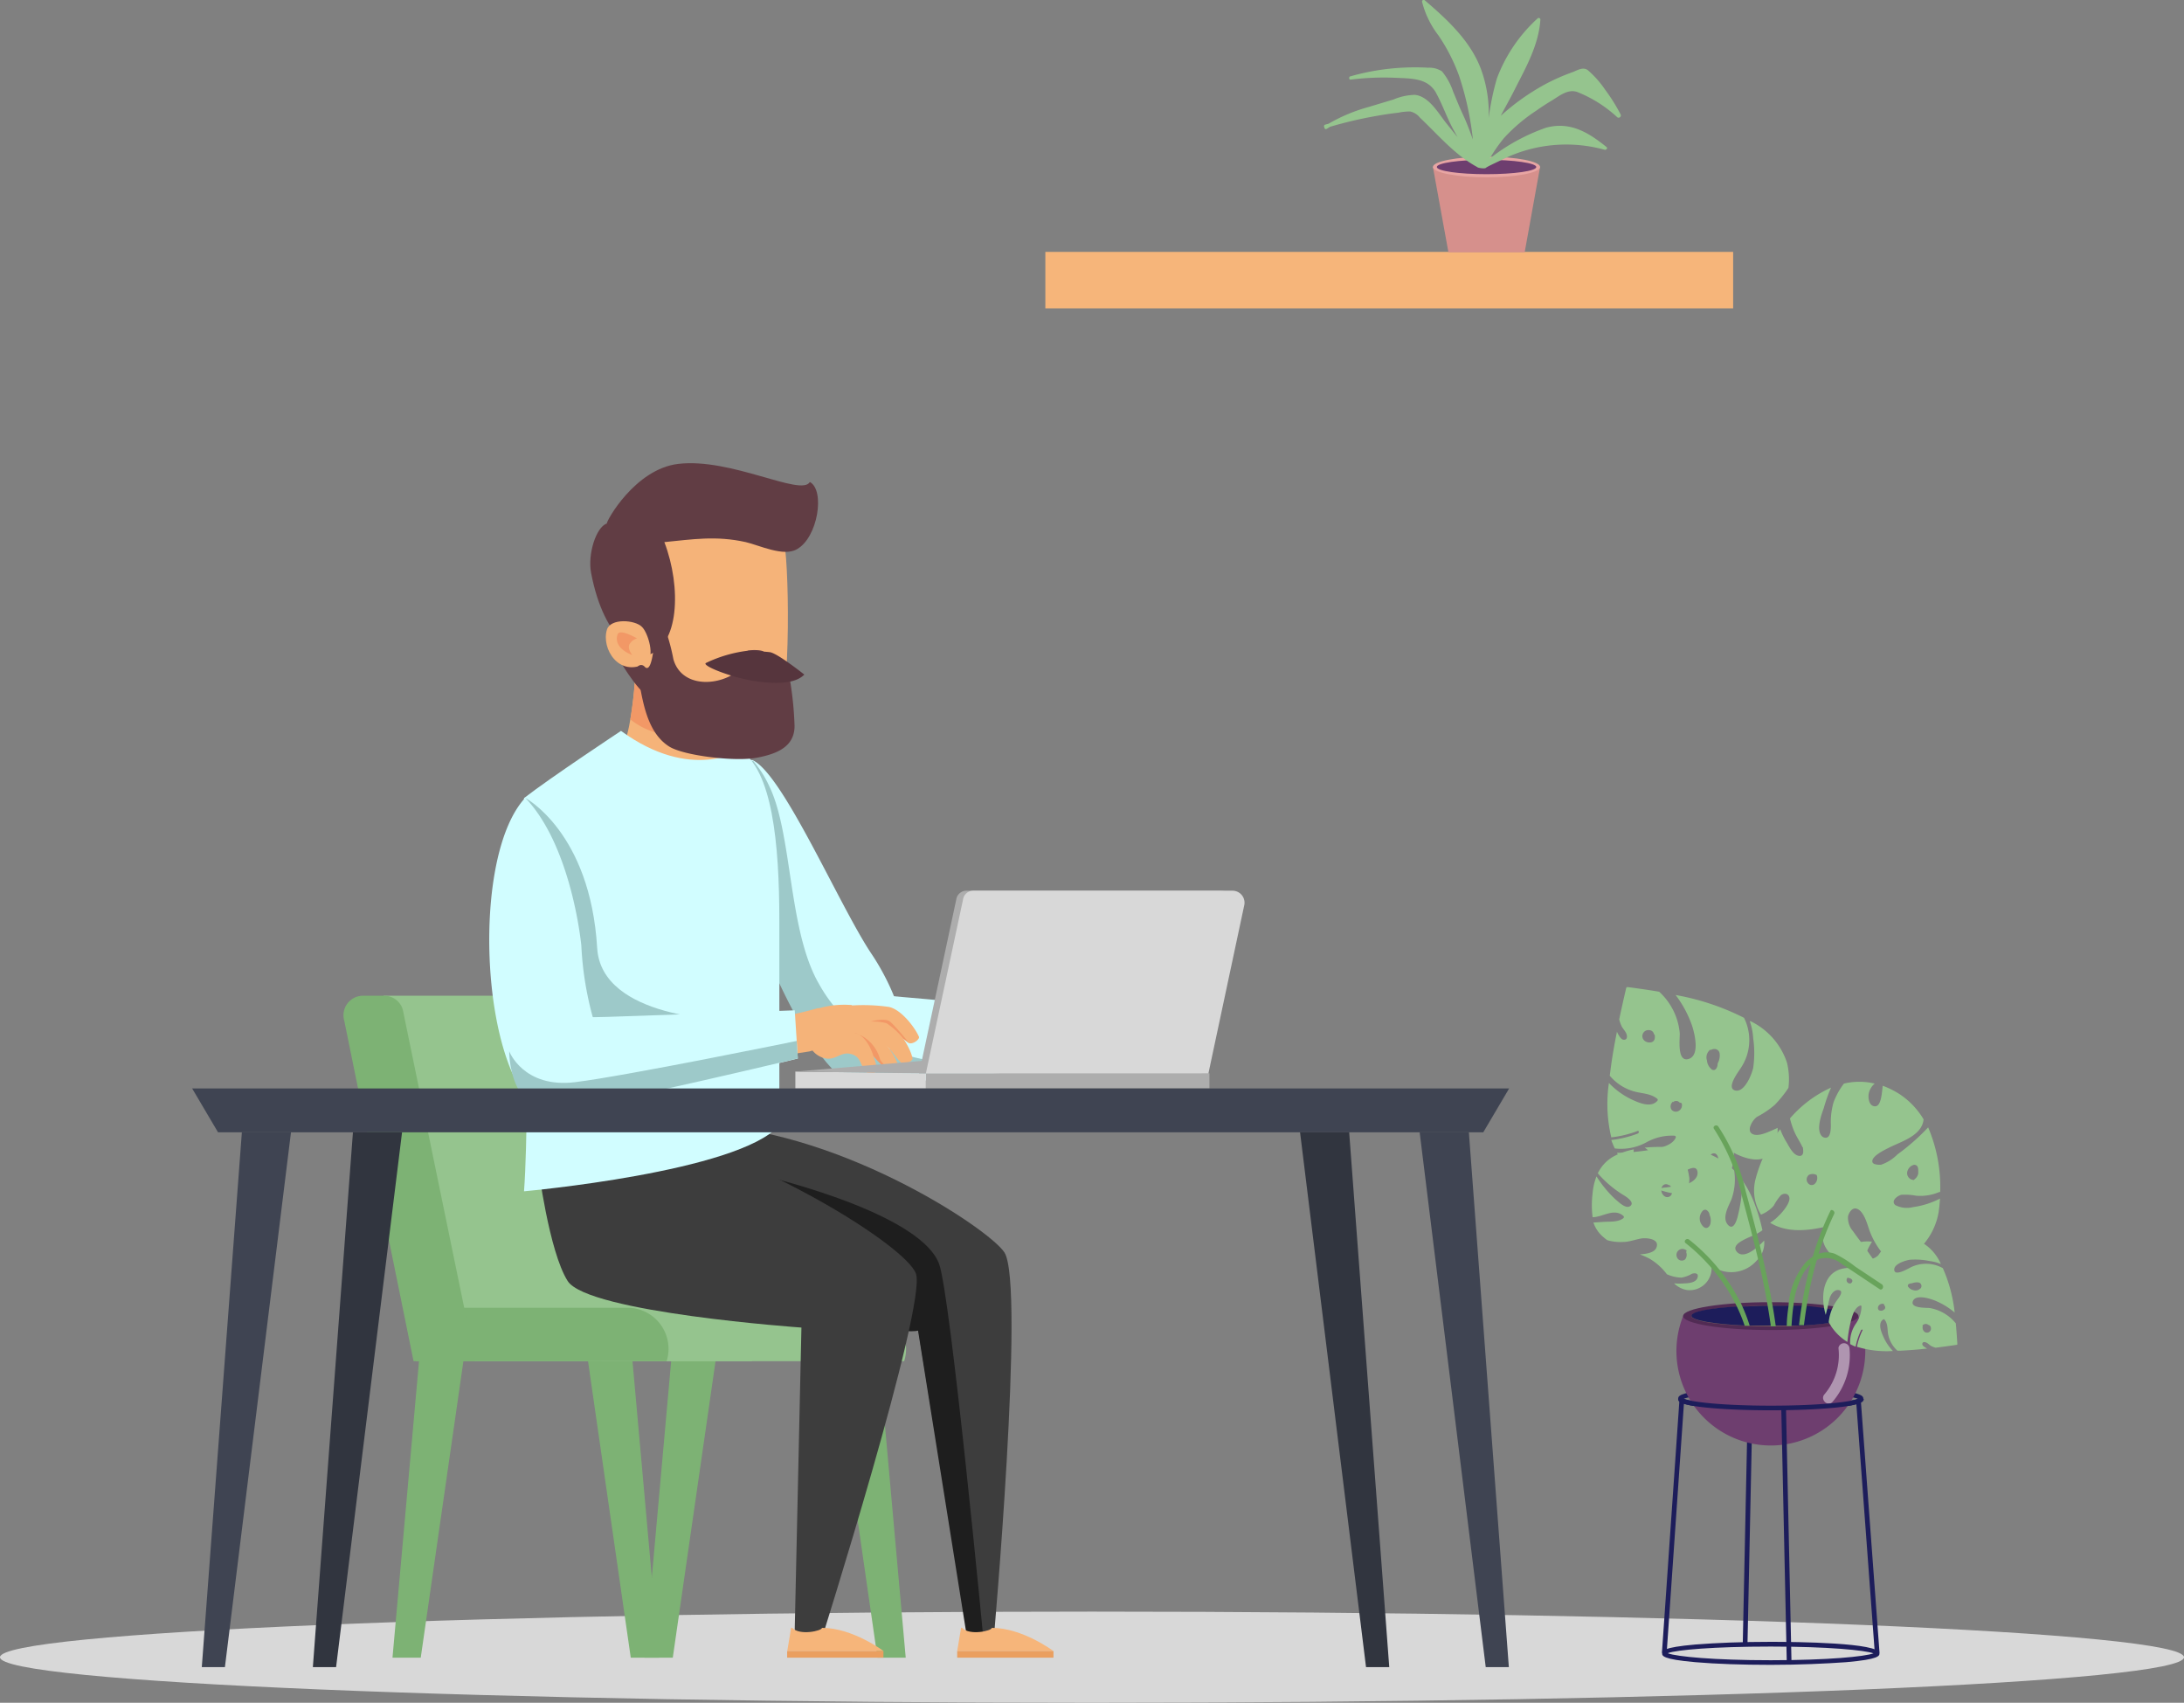 <svg xmlns="http://www.w3.org/2000/svg" viewBox="0 0 212.56 165.69">
  <rect x="0" y="0" width="212.56" height="165.69" fill="#808080" stroke="none"/>
  <defs>
    <style>
      .cls-1 {
        fill: #d8d8d8;
      }

      .cls-2 {
        fill: #7db274;
      }

      .cls-3 {
        fill: #95c48e;
      }

      .cls-4 {
        fill: #d1fdff;
      }

      .cls-5 {
        fill: #9dc9c9;
      }

      .cls-6 {
        fill: #3d3d3d;
      }

      .cls-7 {
        fill: #1e1e1e;
      }

      .cls-8 {
        fill: #f6b57a;
      }

      .cls-9 {
        fill: #ea9f60;
      }

      .cls-10 {
        fill: #f5b379;
      }

      .cls-11 {
        fill: #f29866;
      }

      .cls-12 {
        fill: #adadad;
      }

      .cls-13 {
        fill: #613d44;
      }

      .cls-14 {
        fill: #56353d;
      }

      .cls-15 {
        fill: #3f4452;
      }

      .cls-16 {
        fill: #31353f;
      }

      .cls-17 {
        fill: #d6908c;
      }

      .cls-18 {
        fill: #e8a5a3;
      }

      .cls-19 {
        fill: #6e3e6f;
      }

      .cls-20 {
        fill: #1d1d5b;
      }

      .cls-21 {
        fill: #512b54;
      }

      .cls-22 {
        fill: #7a5f5a;
      }

      .cls-23 {
        fill: #fff;
        opacity: 0.45;
      }

      .cls-24 {
        fill: #68a35b;
      }
    </style>
  </defs>
  <g id="Layer_2" data-name="Layer 2">
    <g id="Layer_1-2" data-name="Layer 1">
      <g>
        <g>
          <path class="cls-1" d="M212.56,161.26c0,2.45-47.58,4.43-106.28,4.43S0,163.71,0,161.26s47.58-4.44,106.28-4.44S212.56,158.81,212.56,161.26Z"/>
          <g>
            <polygon class="cls-2" points="65.48 161.3 62.74 161.3 65.47 130.79 69.88 130.79 65.48 161.3"/>
            <polygon class="cls-2" points="85.4 161.3 88.15 161.3 85.42 130.79 81 130.79 85.4 161.3"/>
            <polygon class="cls-2" points="61.39 161.3 64.14 161.3 61.41 130.79 56.99 130.79 61.39 161.3"/>
            <polygon class="cls-2" points="40.95 161.3 38.2 161.3 40.93 130.79 45.34 130.79 40.95 161.3"/>
            <path class="cls-3" d="M64.33,96.89h-27l7.48,35.56h28.4L66.15,98.23A1.9,1.9,0,0,0,64.33,96.89Z"/>
            <path class="cls-3" d="M58.55,132.45H88a4,4,0,0,0-3.8-5.2H56.89Z"/>
            <path class="cls-2" d="M40.47,132.45H64.88a4,4,0,0,0-3.79-5.2H39.85Z"/>
            <path class="cls-2" d="M37.39,96.89H35.32a1.9,1.9,0,0,0-1.81,2.45l6.74,33.11h6L39.2,98.23A1.89,1.89,0,0,0,37.39,96.89Z"/>
          </g>
          <g>
            <path class="cls-4" d="M105.24,103.4l0-4.7s-21.69-2.25-22.52-2c-2.66.71-4.19,8.93,1.58,8.79C92,105.29,105.24,103.4,105.24,103.4Z"/>
            <path class="cls-4" d="M87.64,100.62a5,5,0,0,1-3.79,2.78,4.64,4.64,0,0,1-1.34,0c-3.38-.54-8.06-9.45-10.5-17.76C70.7,81.16,72,73.36,73.32,74c3,1.54,8.46,14.32,11.53,18.86C86.77,95.73,88.23,99.52,87.64,100.62Z"/>
            <path class="cls-5" d="M90.51,103.18c-.65.87-6.93,2.25-7.39,2.18-3.38-.54-8.67-11.43-11.11-19.74a23.61,23.61,0,0,1,.14-11.56,3.64,3.64,0,0,1,.57,0c.19,0,.4,0,.6,0a10.38,10.38,0,0,1,1.54,2.42c2.29,4.68,1.82,14,4.83,19.23A14.7,14.7,0,0,0,90.51,103.18Z"/>
            <g>
              <path class="cls-6" d="M97.75,121.86c2.06,3.13-1.09,38.28-1.09,38.28l-2.28.15-5-30.82s-15.78-.51-17.73-3.58C69.8,123,65,114.15,65,114.15c.9,0,2.43-4.68,2.43-4.68C81,109.47,96.18,119.48,97.75,121.86Z"/>
              <path class="cls-7" d="M89.35,129.47l4.89,30.65,1.56.26s-3.29-34.6-4.42-37.45c-2.06-5.21-18.1-8.78-18.1-8.78l7.4,14.45S88.38,129.84,89.35,129.47Z"/>
              <path class="cls-6" d="M89.14,123.92c1.12,3-9.36,36.17-9.36,36.17l-2.47.2L78,129.18s-20.8-1.46-22.75-4.53c-1.83-2.88-2.89-11.29-2.89-11.29.89,0,9.35-3.86,9.35-3.86C74.1,112.42,88.16,121.25,89.14,123.92Z"/>
              <g>
                <path class="cls-8" d="M93.54,158.39l-.38,2.27h9.37s-3-2.26-6-2.26c0,.29-2.16.78-2.89,0Z"/>
                <rect class="cls-9" x="93.16" y="160.66" width="9.37" height="0.64"/>
              </g>
              <g>
                <path class="cls-8" d="M77,158.39l-.38,2.27H86s-3-2.26-6-2.26c0,.29-2.16.78-2.9,0Z"/>
                <rect class="cls-9" x="76.61" y="160.66" width="9.37" height="0.64"/>
              </g>
            </g>
            <path class="cls-10" d="M72.49,65.67a6.45,6.45,0,0,0-.29.79,12.49,12.49,0,0,0-.48,2,16.33,16.33,0,0,0-.23,1.83,18,18,0,0,0,.07,3.17c-5.18,2.56-10.81-1-10.81-1a16.09,16.09,0,0,0,.6-2.5,38.36,38.36,0,0,0,.47-4.17.25.25,0,0,0,0-.08.45.45,0,0,0,0-.06Z"/>
            <path class="cls-11" d="M72.49,65.67a6.45,6.45,0,0,0-.29.79,8,8,0,0,0-.48,2,16.33,16.33,0,0,0-.23,1.83,12.71,12.71,0,0,1-7.26,1.09A7,7,0,0,1,61.35,70a38.36,38.36,0,0,0,.47-4.17.25.25,0,0,0,0-.08.45.45,0,0,0,0-.06Z"/>
            <path class="cls-4" d="M60.44,71.12S53.56,75.67,51,77.66c0,0,.67,29.44,0,38.26,0,0,20.87-1.87,24.85-6.42V89.61c0-7.68-.71-14.65-3.83-16.64C72.05,73,67.27,76.1,60.44,71.12Z"/>
            <g>
              <path class="cls-10" d="M89.44,100.89c-.38-.9-1.82-2.81-3.07-2.93a17.69,17.69,0,0,0-4.71,0c-.46.13.47,1.61.75,1.88a.45.45,0,0,0,.52.44,20.29,20.29,0,0,1,3.1-.35c.93,0,1.58,1,2.37,1.54C88.8,101.7,89.53,101.13,89.44,100.89Z"/>
              <path class="cls-10" d="M87.41,103.58c-.46-1.12-1.62-2.94-2.86-3.15a11.68,11.68,0,0,0-3.86-.12c-.47.09-.44,1.39-.12,1.38a26.57,26.57,0,0,1,3.5.65c.93.11,1.5,1.18,2.26,1.73C86.71,104.34,87.55,104,87.41,103.58Z"/>
              <path class="cls-10" d="M85.35,104.1c-.07-1-1-3.2-2.23-3.61s-2.75-.06-4,0a.54.54,0,0,0-.47.83A2.16,2.16,0,0,0,80.41,103c1,.14,1.45-.71,2.45-.43s.82,1.14,1.5,1.8C84.7,104.67,85.37,104.36,85.35,104.1Z"/>
              <path class="cls-10" d="M88.81,103c-.1-.79-1.33-3.09-2.54-3.44s-2.74.08-3.94.16c-.47,0-.54.59-.31.9a.47.47,0,0,0,.43.54,20.69,20.69,0,0,1,3.15.24c.91.21,1.38,1.33,2.09,2C88,103.68,88.84,103.26,88.81,103Z"/>
              <path class="cls-10" d="M79.58,98.11c-2.21.63-5.7,1.26-5.7,1.26l.73,3.58,4.17-.64.92-.29S80.48,97.86,79.58,98.11Z"/>
              <path class="cls-10" d="M82.89,97.8a8.82,8.82,0,0,0-3.59.44c-1.12.62-.61,3.05-.61,3.05l1.76,0,3.09-.88-.37-2.23Z"/>
              <path class="cls-11" d="M85,102.74s-.56-2-1.87-2.25A3.66,3.66,0,0,1,85.63,103c.09.38,1,1.15,1,1.15s-.29,0-.87-.58A7,7,0,0,1,85,102.74Z"/>
              <path class="cls-11" d="M87.93,101.08a6.92,6.92,0,0,0-1.66-1.52,5.7,5.7,0,0,0-1.54-.16s1.38-.39,1.88,0,1.79,2,1.79,2Z"/>
            </g>
            <path class="cls-5" d="M50.73,92.14s2.2,8,3.34,12.9c0,0,13.17-4.61,16.77-5.8,0,0-12.31-.07-12.72-7-.67-11.26-7-14.6-7-14.6S52,89.16,50.73,92.14Z"/>
            <path class="cls-4" d="M52.34,107.91c1.92,1.43,7.42-3.08,6.24-6.21a31.81,31.81,0,0,1-2-9.67s-.89-9.62-5.46-14.4C45.82,83.33,46.78,103.76,52.34,107.91Z"/>
            <path class="cls-4" d="M77.65,103l-.3-4.69s-10.92.4-18.26.64c-3.34.12-6.28-.21-7.1.07-2.6.9-3.54,9.21,2.21,8.66C61.79,106.94,77.65,103,77.65,103Z"/>
            <path class="cls-5" d="M77.54,101.29l.11,1.7s-17.85,4.27-23,5-5.09-5.69-5.09-5.69,1.39,3.62,6.42,3S77.54,101.29,77.54,101.29Z"/>
            <g>
              <g>
                <rect class="cls-12" x="90.11" y="104.45" width="27.6" height="1.46"/>
                <polygon class="cls-1" points="90.11 105.91 77.41 105.91 77.41 104.27 90.11 104.45 90.11 105.91"/>
                <polygon class="cls-12" points="77.41 104.27 108.96 101.6 117.72 104.45 90.11 104.45 77.41 104.27"/>
              </g>
              <g>
                <path class="cls-12" d="M116.94,104.45H89.45l3.62-16.93a1,1,0,0,1,1-.85h24.76a1.61,1.61,0,0,1,1.5,2Z"/>
                <path class="cls-1" d="M117.61,104.45H90.11l3.62-16.93a1,1,0,0,1,1-.85H120a1.17,1.17,0,0,1,1.09,1.45Z"/>
              </g>
            </g>
            <path class="cls-13" d="M60,63.72s1.94,3.57,3.31,4.17-.87-5.47-.87-5.47Z"/>
            <path class="cls-10" d="M62.15,64S63,69.68,65,70.8s9.08,1.21,10.58-.59,1.21-16.6.65-17.76S65.91,47,62.6,51.74,62.15,64,62.15,64Z"/>
            <path class="cls-13" d="M78.82,46.9C78,48.36,71.16,44.52,66,45.14c-4.21.51-7,5.58-6.94,5.8-1.05.35-1.88,3-1.53,4.81,1.32,6.92,4.83,8.13,5.49,8,3.07-.86,3.33-6.57,1.64-11,2.7-.26,5-.65,7.92,0,1.3.3,3.71,1.47,5,.68C79.6,52.29,80.32,47.71,78.82,46.9Z"/>
            <g>
              <path class="cls-10" d="M62.48,61c-.67-.69-3.06-.87-3.41.27-.57,1.82,1.16,4.7,3.79,3.27C63.82,64,63.07,61.56,62.48,61Z"/>
              <path class="cls-11" d="M62,62.12s-1.7-1-1.9-.38c-.38,1.21,1,1.84,1.44,2,0,0-.51-.6-.27-1.06A1.31,1.31,0,0,1,62,62.12Z"/>
            </g>
            <path class="cls-13" d="M62,65.25c.49,2.37.75,5.87,3.11,7.38,1.39.9,6.46,1.51,8.56,1.1,1.82-.35,3.67-1,3.66-3.1a33.33,33.33,0,0,0-.51-4.84c-.51-1.24-2.1-.56-2.44-2.3-.06-.32-1.57-.25-1.64-.16-.64.82-.75,2-1.72,2.47-2,1-4.79.76-5.48-1.65a19.82,19.82,0,0,0-.65-2.52.42.42,0,0,0-.65-.08,2,2,0,0,0-.53.91c-.08.25-.26,3.26-1,2.38C62.35,64.51,61.87,64.87,62,65.25Z"/>
            <path class="cls-14" d="M78.28,65.64s-2.64-2.1-3.36-2.18-1.6-.12-2.23-.13a13,13,0,0,0-4,1.19c-.37.29,2.7,1.48,5,1.79S77.54,66.41,78.28,65.64Z"/>
          </g>
          <g>
            <polygon class="cls-15" points="21.22 110.18 144.36 110.18 146.88 105.91 18.7 105.91 21.22 110.18"/>
            <polygon class="cls-15" points="144.6 162.22 146.85 162.22 142.96 110.18 138.17 110.18 144.6 162.22"/>
            <polygon class="cls-16" points="132.95 162.22 135.21 162.22 131.31 110.18 126.53 110.18 132.95 162.22"/>
            <polygon class="cls-15" points="21.89 162.22 19.64 162.22 23.54 110.18 28.32 110.18 21.89 162.22"/>
            <polygon class="cls-16" points="32.71 162.22 30.45 162.22 34.35 110.18 39.13 110.18 32.71 162.22"/>
          </g>
        </g>
        <rect class="cls-8" x="101.74" y="24.51" width="66.94" height="5.5"/>
        <g>
          <g>
            <polygon class="cls-17" points="148.39 24.55 140.97 24.55 139.46 16.25 149.89 16.25 148.39 24.55"/>
            <path class="cls-18" d="M149.89,16.25c0,.56-2.33,1-5.21,1s-5.22-.45-5.22-1,2.34-1,5.22-1S149.89,15.7,149.89,16.25Z"/>
            <path class="cls-19" d="M149.52,16.25c0,.39-2.17.7-4.84.7s-4.84-.31-4.84-.7,2.17-.7,4.84-.7S149.52,15.87,149.52,16.25Z"/>
          </g>
          <path class="cls-3" d="M157.71,11.1a17.33,17.33,0,0,0-1.48-2.36,9.64,9.64,0,0,0-1.69-1.91c-.47-.35-1,0-1.46.18a19.69,19.69,0,0,0-2.66,1.17,22.39,22.39,0,0,0-4.36,3.09c.48-.92,1-1.82,1.44-2.72,1.08-2.11,2.26-4.23,2.42-6.64a.16.16,0,0,0-.28-.11,15,15,0,0,0-3.95,5.83,25,25,0,0,0-.81,3.94l0,.11a12.55,12.55,0,0,0-.68-4.78c-1-2.84-3.28-4.94-5.52-6.86a.16.16,0,0,0-.27.16A9,9,0,0,0,140,3.45,17.65,17.65,0,0,1,142,7.36a29.38,29.38,0,0,1,1.35,6.22c-.3-.84-.61-1.67-1-2.5s-.6-1.42-.91-2.13a6.26,6.26,0,0,0-1.09-2A2.24,2.24,0,0,0,139,6.59a22,22,0,0,0-2.57,0,22.56,22.56,0,0,0-5,.84c-.17,0-.15.34,0,.32a26,26,0,0,1,4.41-.18c1.57.08,3.21,0,4,1.61.59,1.11,1,2.3,1.6,3.41l.42.76-1.17-1.45c-.77-1-1.67-2.55-3-2.67a5.65,5.65,0,0,0-2.06.45l-2.43.73a16.51,16.51,0,0,0-3.9,1.63l-.33.09a.16.16,0,0,0-.08.25c0,.12.11.24.23.16l.32-.2a40.54,40.54,0,0,1,4.19-1c.81-.15,1.62-.28,2.44-.37a5.25,5.25,0,0,1,1.18-.12,1.62,1.62,0,0,1,.93.58c1.8,1.7,3.4,3.64,5.6,4.83,0,.07.73.19.84.07s1.28-.64,2-1a14,14,0,0,1,9.58-.75c.15,0,.29-.16.16-.27-1.77-1.43-3.56-2.52-5.9-1.88a19,19,0,0,0-5.47,3,15,15,0,0,1,1.39-2,16.75,16.75,0,0,1,3.15-2.67c.5-.35,1-.68,1.54-1,.73-.45,1.51-1.1,2.41-.82a12.56,12.56,0,0,1,3.87,2.42A.16.16,0,0,0,157.71,11.1Z"/>
        </g>
        <g>
          <rect class="cls-20" x="158.61" y="148.25" width="22.96" height="0.46" transform="translate(18.05 315.4) rotate(-88.79)"/>
          <path class="cls-20" d="M172.34,137.23c-2.35,0-4.56-.09-6.23-.26-2.78-.28-2.78-.64-2.78-.86s0-.57,2.78-.86c1.67-.17,3.88-.26,6.23-.26s4.57.09,6.24.26c2.77.29,2.77.65,2.77.86s0,.58-2.77.86C176.91,137.14,174.7,137.23,172.34,137.23Zm-8.46-1.12c.65.3,3.7.67,8.46.67s7.82-.37,8.47-.67c-.65-.3-3.7-.66-8.47-.66S164.53,135.81,163.88,136.11Z"/>
          <path class="cls-20" d="M172.34,162c-2.77,0-5.37-.09-7.33-.26-3.24-.28-3.24-.63-3.24-.86s0-.58,3.24-.86c2-.16,4.56-.26,7.33-.26,2.48,0,10.58.08,10.58,1.12,0,.23,0,.58-3.24.86C177.72,161.88,175.11,162,172.34,162Zm-10-1.12c.83.31,4.41.67,10,.67s9.17-.36,10-.67c-.82-.3-4.4-.66-10-.66S163.18,160.55,162.35,160.85Z"/>
          <path class="cls-19" d="M163.81,128.07a9.19,9.19,0,1,0,17.73,3.42,9,9,0,0,0-.67-3.42Z"/>
          <path class="cls-21" d="M180.87,128.06c0,.75-3.81,1.36-8.53,1.36s-8.53-.61-8.53-1.36,3.82-1.35,8.53-1.35S180.87,127.32,180.87,128.06Z"/>
          <path class="cls-22" d="M180,128.06c0,.56-3.44,1-7.69,1s-7.69-.44-7.69-1,3.45-1,7.69-1S180,127.51,180,128.06Z"/>
          <path class="cls-23" d="M180,131.17a.54.54,0,0,0-1.07,0,5.91,5.91,0,0,1-1.35,4.49c-.47.5.28,1.25.76.76A6.93,6.93,0,0,0,180,131.17Z"/>
          <path class="cls-20" d="M172.34,137.23c-2.35,0-4.56-.09-6.23-.26-2.78-.28-2.78-.64-2.78-.86h.46a.2.2,0,0,0,0-.07c.28.31,3.42.74,8.57.74s8.29-.43,8.58-.74a.1.1,0,0,0,0,.07h.45c0,.22,0,.58-2.77.86C176.91,137.14,174.7,137.23,172.34,137.23Z"/>
          <rect class="cls-20" x="150.51" y="148.33" width="24.65" height="0.46" transform="translate(3.38 300.73) rotate(-86.04)"/>
          <rect class="cls-20" x="181.55" y="136.29" width="0.46" height="24.6" transform="translate(-10.48 13.84) rotate(-4.24)"/>
          <rect class="cls-20" x="173.64" y="137" width="0.46" height="24.75" transform="translate(-3.2 3.8) rotate(-1.24)"/>
          <path class="cls-20" d="M180,128.07c0,.4-1.85.75-4.51.91l-.48,0-.68,0h-.46l-1.07,0h-.49c-.71,0-1.4,0-2.05,0l-.49,0c-3-.14-5.15-.51-5.15-.94s1.8-.75,4.4-.91l.51,0c.77,0,1.61-.07,2.48-.07h.49l1.54,0,.47,0,.76,0,.48,0C178.3,127.34,180,127.67,180,128.07Z"/>
          <path class="cls-3" d="M177.62,119.38c-.85,1.65.76,3.24,2.3,3.72a7.25,7.25,0,0,0,3,.25c-.44-.57-.85-1.15-1.26-1.75s-.88-1.17-1.3-1.78a2,2,0,0,1-.5-1.46c.07-.31.32-.75.67-.77.8,0,1.2,1.5,1.39,2.06a7.54,7.54,0,0,0,2.38,3.37,6.58,6.58,0,0,0,1.58-.76,6.5,6.5,0,0,0,2.8-4.32c.05-.34.1-.79.13-1.31a8.17,8.17,0,0,1-2.63.83,2.42,2.42,0,0,1-1.72-.2c-.45-.4.18-.89.58-1a5.9,5.9,0,0,1,1.45.09,4.72,4.72,0,0,0,2.23-.35.14.14,0,0,1,.11,0,14.77,14.77,0,0,0-1.17-6.3,21.16,21.16,0,0,1-3,2.64,4.08,4.08,0,0,1-1.6,1c-.23,0-.73,0-.82-.25-.18-.56,1.21-1.21,1.58-1.4,1.19-.61,3.19-1.15,3.39-2.72,0,0,0,0,0-.06a7.58,7.58,0,0,0-2.28-2.41,8.36,8.36,0,0,0-1.69-.85c-.08.56-.12,2-.74,2s-.69-.85-.63-1.21a1.71,1.71,0,0,1,.59-1,6.43,6.43,0,0,0-3,0,7.28,7.28,0,0,0-1,1.8,6.88,6.88,0,0,0-.27,2.2c0,.32,0,1-.31,1.22a.5.5,0,0,1-.62-.17c-.49-.63,0-2,.24-2.66a14.86,14.86,0,0,1,.71-2,11.55,11.55,0,0,0-4,3,8.39,8.39,0,0,0,.4,1.23c.23.54.55,1,.82,1.56a.18.18,0,0,1,.05.07l0,.09h0l0,0c.07.38,0,.83-.52.66s-.86-.94-1.11-1.34a7.33,7.33,0,0,1-.59-1.22,13.39,13.39,0,0,0-2.42,4.93,4.43,4.43,0,0,0,.55,3.38,3.12,3.12,0,0,0,1.24-.87,5.38,5.38,0,0,1,.68-1c.34-.29.85-.18.85.31s-.6,1.24-1,1.63a4.52,4.52,0,0,1-.88.72C173.93,120,176,119.74,177.62,119.38Zm8-5.32a.89.89,0,0,1,.67-.72c.29,0,.4.22.4.46a1.76,1.76,0,0,1,0,.31.11.11,0,0,1,0,.1.87.87,0,0,1-.32.51l-.06.06a.12.12,0,0,1-.19,0l-.07,0A.66.66,0,0,1,185.62,114.06Zm-9.66.32a.8.8,0,0,1,.79-.07h0a.1.1,0,0,1,.08.08.79.79,0,0,1-.2.8.44.44,0,0,1-.66-.06A.54.54,0,0,1,176,114.38Z"/>
          <path class="cls-3" d="M159.4,110.3a10.46,10.46,0,0,1-2.58.63.43.43,0,0,0,0,0,8.33,8.33,0,0,0,.34.82,5.14,5.14,0,0,0,3.12-.62,5.09,5.09,0,0,1,2.7-.62.14.14,0,0,1,.11.2c-.38.82-1.63,1-2.42,1.17a22.74,22.74,0,0,1-3.3.3,8,8,0,0,0,2.41,2.68,4.53,4.53,0,0,0,.4.26,7.21,7.21,0,0,0,3.71-1.11c.33-.18,1.21-.72,1.32,0s-.74,1.18-1.35,1.3-1.15.14-1.72.24c-.29,0-.57.1-.86.15,2.86,1.07,7.51,1,7.47-3.53,0,0,4.33,2.55,4.26-2.42l-.58.26c-.48.2-1.43.65-1.94.29s.1-1.35.52-1.63a9,9,0,0,0,1.71-1.15,11.19,11.19,0,0,0,1.34-1.66,6.72,6.72,0,0,0-.15-2.49,6.91,6.91,0,0,0-3.53-4l-.08,0a6,6,0,0,1,.33,1.65,10.06,10.06,0,0,1,0,2.9c-.14.64-.83,2.35-1.7,2.2-1-.18.25-1.81.47-2.16a4.87,4.87,0,0,0,.34-4.92,24,24,0,0,0-6.66-2.22,10.65,10.65,0,0,1,1.63,3.07c.22.71.76,2.85-.39,3.16s-.8-2.09-.84-2.55a6.23,6.23,0,0,0-2-4c-1-.17-2-.31-3.05-.45a.14.14,0,0,0-.16.09c-.23,1-.46,2-.68,3.06a4,4,0,0,0,.2.58c.13.31.44.57.53.9s-.05.53-.32.49-.51-.52-.62-.75l0-.07c-.26,1.29-.49,2.58-.65,3.88l-.06.44a4.77,4.77,0,0,0,2.23,1.49c.81.26,1.72.2,2.41.77a.14.14,0,0,1,0,.18c-.64.74-1.85.18-2.56-.15a7.62,7.62,0,0,1-2.16-1.58,14,14,0,0,0,.23,5.29,10.43,10.43,0,0,0,2.59-.63C159.49,110,159.56,110.24,159.4,110.3Zm1.35-8.89a.78.78,0,0,1-.73-.17.59.59,0,0,1,.52-1,.48.48,0,0,1,.44.41.11.11,0,0,1,.07.08C161.09,101,161.05,101.31,160.75,101.41Zm5.73,11a.37.37,0,0,1,.58-.08.72.72,0,0,1,.18.47.11.11,0,0,1,0,.19.48.48,0,0,1-.62,0A.45.45,0,0,1,166.48,112.36Zm0-10.23c.38-.22.83-.1.89.36a1.59,1.59,0,0,1-.2.94.06.06,0,0,1,0,.06c0,.27-.18.72-.55.54a1.26,1.26,0,0,1-.49-.9A.93.93,0,0,1,166.47,102.13Zm-3.65,5.07a.44.44,0,0,1,.66.06.15.15,0,0,1,.2.11.64.64,0,0,1-.35.7.55.55,0,0,1-.63-.11A.58.58,0,0,1,162.82,107.2Z"/>
          <path class="cls-3" d="M181.14,129.43a6.64,6.64,0,0,0-.54,1.61l0,0a4.3,4.3,0,0,1-.53-.25,3.18,3.18,0,0,1,.56-2,3,3,0,0,0,.54-1.67.09.09,0,0,0-.12-.08c-.57.2-.77,1-.9,1.47a13.36,13.36,0,0,0-.35,2.07,5.13,5.13,0,0,1-1.66-1.65c-.06-.09-.11-.18-.16-.27a4.43,4.43,0,0,1,.92-2.29c.13-.2.54-.73.09-.83s-.81.4-.92.79-.15.71-.24,1.07c-.05.18-.09.36-.14.54-.57-1.87-.32-4.8,2.69-4.55,0,0-1.48-2.87,1.81-2.57l-.2.35c-.16.3-.5.88-.28,1.21s.89,0,1.1-.24a5.91,5.91,0,0,1,.84-1,9,9,0,0,1,1.17-.76,5,5,0,0,1,1.64.22A4.54,4.54,0,0,1,188.9,123s0,0,0,0a3.92,3.92,0,0,0-1.08-.29,6.88,6.88,0,0,0-1.92-.13c-.43.06-1.6.4-1.54,1s1.21-.06,1.45-.18a3.36,3.36,0,0,1,3.28,0,14.47,14.47,0,0,1,1.15,4.32,7.15,7.15,0,0,0-1.95-1.18c-.46-.18-1.86-.63-2.12.08s1.35.62,1.65.66a4.18,4.18,0,0,1,2.53,1.49q.09,1,.15,2a.07.07,0,0,1-.06.09c-.69.1-1.38.2-2.06.28A3,3,0,0,1,188,131c-.2-.1-.36-.31-.57-.38s-.35,0-.34.18.32.34.47.42l0,0c-.86.1-1.73.17-2.6.21h-.29a2.88,2.88,0,0,1-.88-1.48c-.13-.52,0-1.1-.39-1.56a.09.09,0,0,0-.12,0c-.52.36-.21,1.16,0,1.63a4.81,4.81,0,0,0,.95,1.44,9.79,9.79,0,0,1-3.5-.41,6.5,6.5,0,0,1,.54-1.61C181.35,129.39,181.19,129.34,181.14,129.43Zm6-.4a.53.53,0,0,0,.08.47.39.39,0,0,0,.71-.28.32.32,0,0,0-.25-.3.07.07,0,0,0,0,0A.41.41,0,0,0,187.09,129Zm-7-4.18a.22.22,0,0,0,.08-.36.46.46,0,0,0-.3-.13.08.08,0,0,0-.13,0,.33.33,0,0,0,.35.52Zm6.77.53a.35.35,0,0,0-.19-.59,1.27,1.27,0,0,0-.63.08h0c-.18,0-.49.08-.39.32a.87.87,0,0,0,.57.36A.63.63,0,0,0,186.89,125.38Zm-3.53,2.05a.27.27,0,0,0,0-.42c0-.05,0-.12-.06-.13a.44.44,0,0,0-.48.18.35.35,0,0,0,0,.41A.41.41,0,0,0,183.36,127.43Z"/>
          <path class="cls-3" d="M156.14,120.45a2.37,2.37,0,0,0,.3.23,4.56,4.56,0,0,0,1.52.17c.61,0,1.19-.24,1.79-.34.45-.07,1.79,0,1.47.87-.19.53-1,.63-1.62.68.3.11.59.24.88.38a5.77,5.77,0,0,1,1.75,1.55,3.72,3.72,0,0,0,1.41.33,2.88,2.88,0,0,0,1-.36c.3-.12.73-.09.57.38s-.86.53-1.28.54a6.16,6.16,0,0,1-1,0,2.35,2.35,0,0,0,1.27.65,2.14,2.14,0,0,0,2.37-2.37,3.27,3.27,0,0,0,4.41-.51,2.36,2.36,0,0,0,.72-1.94c-.76.82-2.12,1.93-2.73,1-.29-.46.31-.83.62-1,.64-.37,1.34-.54,1.94-1a17.39,17.39,0,0,0-.73-2.49,10.27,10.27,0,0,0-1.2-2.33,15.68,15.68,0,0,1-.5,3.57c-.1.36-.39,1.23-.87.78-.71-.67,0-1.86.27-2.5a5.7,5.7,0,0,0,.28-2.85,6.73,6.73,0,0,0-.91-.77,8.39,8.39,0,0,0-3.22-1.32c.13.33.24.67.35,1a5.52,5.52,0,0,1,.48,2.58c-.08.44-.66.89-1,.35-.2-.35,0-.84-.08-1.2a8.14,8.14,0,0,0-1-2.86.08.08,0,0,1,0,0l-.5,0a14.91,14.91,0,0,0-2.83,0,2,2,0,0,1,.91,1.65c0,.58-.44,1.32-1.07,1.15-.89-.24-1-1.67-.9-2.63a7.6,7.6,0,0,0-1.78.59,3.72,3.72,0,0,0-1.72,1.74,10.62,10.62,0,0,0,2.6,2.18c.24.15,1,.66.56,1s-1.17-.43-1.47-.67a11.17,11.17,0,0,1-1.82-2.21,5.92,5.92,0,0,0-.38,1.66,9.5,9.5,0,0,0,0,2.31c1,0,2.08-.93,3-.12a.14.14,0,0,1,0,.21c-.51.42-1.38.32-2,.37l-.92.06A3.18,3.18,0,0,0,156.14,120.45Zm9.31-1.67a1.09,1.09,0,0,1,.24-.93.35.35,0,0,1,.35-.13.65.65,0,0,1,.34.43v.06a1.2,1.2,0,0,1,.11.7c0,.24-.16.57-.43.58S165.5,119.06,165.45,118.78ZM162,116.4a.75.75,0,0,1-.25-.91.43.43,0,0,1,.67-.16.13.13,0,0,1,.08,0,.73.73,0,0,1,.2.86A.46.46,0,0,1,162,116.4Zm2.1,5.23a.12.12,0,0,1,0,.19.71.71,0,0,1-.09.72.5.5,0,0,1-.78-.16A.58.58,0,0,1,164.07,121.63Z"/>
          <path class="cls-24" d="M170.29,129l-.49,0a15.22,15.22,0,0,0-.57-1.46l-.18-.39a17.83,17.83,0,0,0-5-6.19c-.23-.2.1-.53.34-.34a18.27,18.27,0,0,1,5.11,6.33,1.42,1.42,0,0,1,.08.18A15.38,15.38,0,0,1,170.29,129Z"/>
          <path class="cls-24" d="M172.83,129.06h-.48c-.09-.66-.19-1.33-.31-2-.19-1.15-.43-2.3-.68-3.44-.54-2.4-1.17-4.78-1.81-7.16a19.69,19.69,0,0,0-2.73-6.61c-.18-.25.23-.48.41-.24a18.84,18.84,0,0,1,2.68,6.34c.72,2.65,1.43,5.31,2,8,.22,1,.43,2.07.61,3.11C172.64,127.73,172.74,128.4,172.83,129.06Z"/>
          <path class="cls-24" d="M178.51,118.13A28.38,28.38,0,0,0,177,122c-.06.2-.12.39-.17.58h0a36.89,36.89,0,0,0-1,4.55c-.1.6-.18,1.2-.26,1.81l-.48,0c.08-.62.16-1.24.26-1.86a37.78,37.78,0,0,1,.87-4.07c.06-.25.13-.5.21-.74a28.77,28.77,0,0,1,1.72-4.45C178.23,117.61,178.65,117.85,178.51,118.13Z"/>
          <path class="cls-24" d="M182.93,125.44c-1.23-.82-2.46-1.65-3.7-2.46a2.37,2.37,0,0,0-2.21-.47l-.23.11a2.29,2.29,0,0,0-.62.45,3.65,3.65,0,0,0-.63.79,8.25,8.25,0,0,0-1,3.25c-.09.63-.14,1.28-.18,1.92h-.46c0-.64.08-1.3.17-1.95a7.26,7.26,0,0,1,1.67-4.24,3.47,3.47,0,0,1,.64-.52A2.86,2.86,0,0,1,177,122a2.27,2.27,0,0,1,1.58,0,10.72,10.72,0,0,1,2,1.26l2.59,1.72C183.41,125.21,183.18,125.61,182.93,125.44Z"/>
        </g>
      </g>
    </g>
  </g>
</svg>
